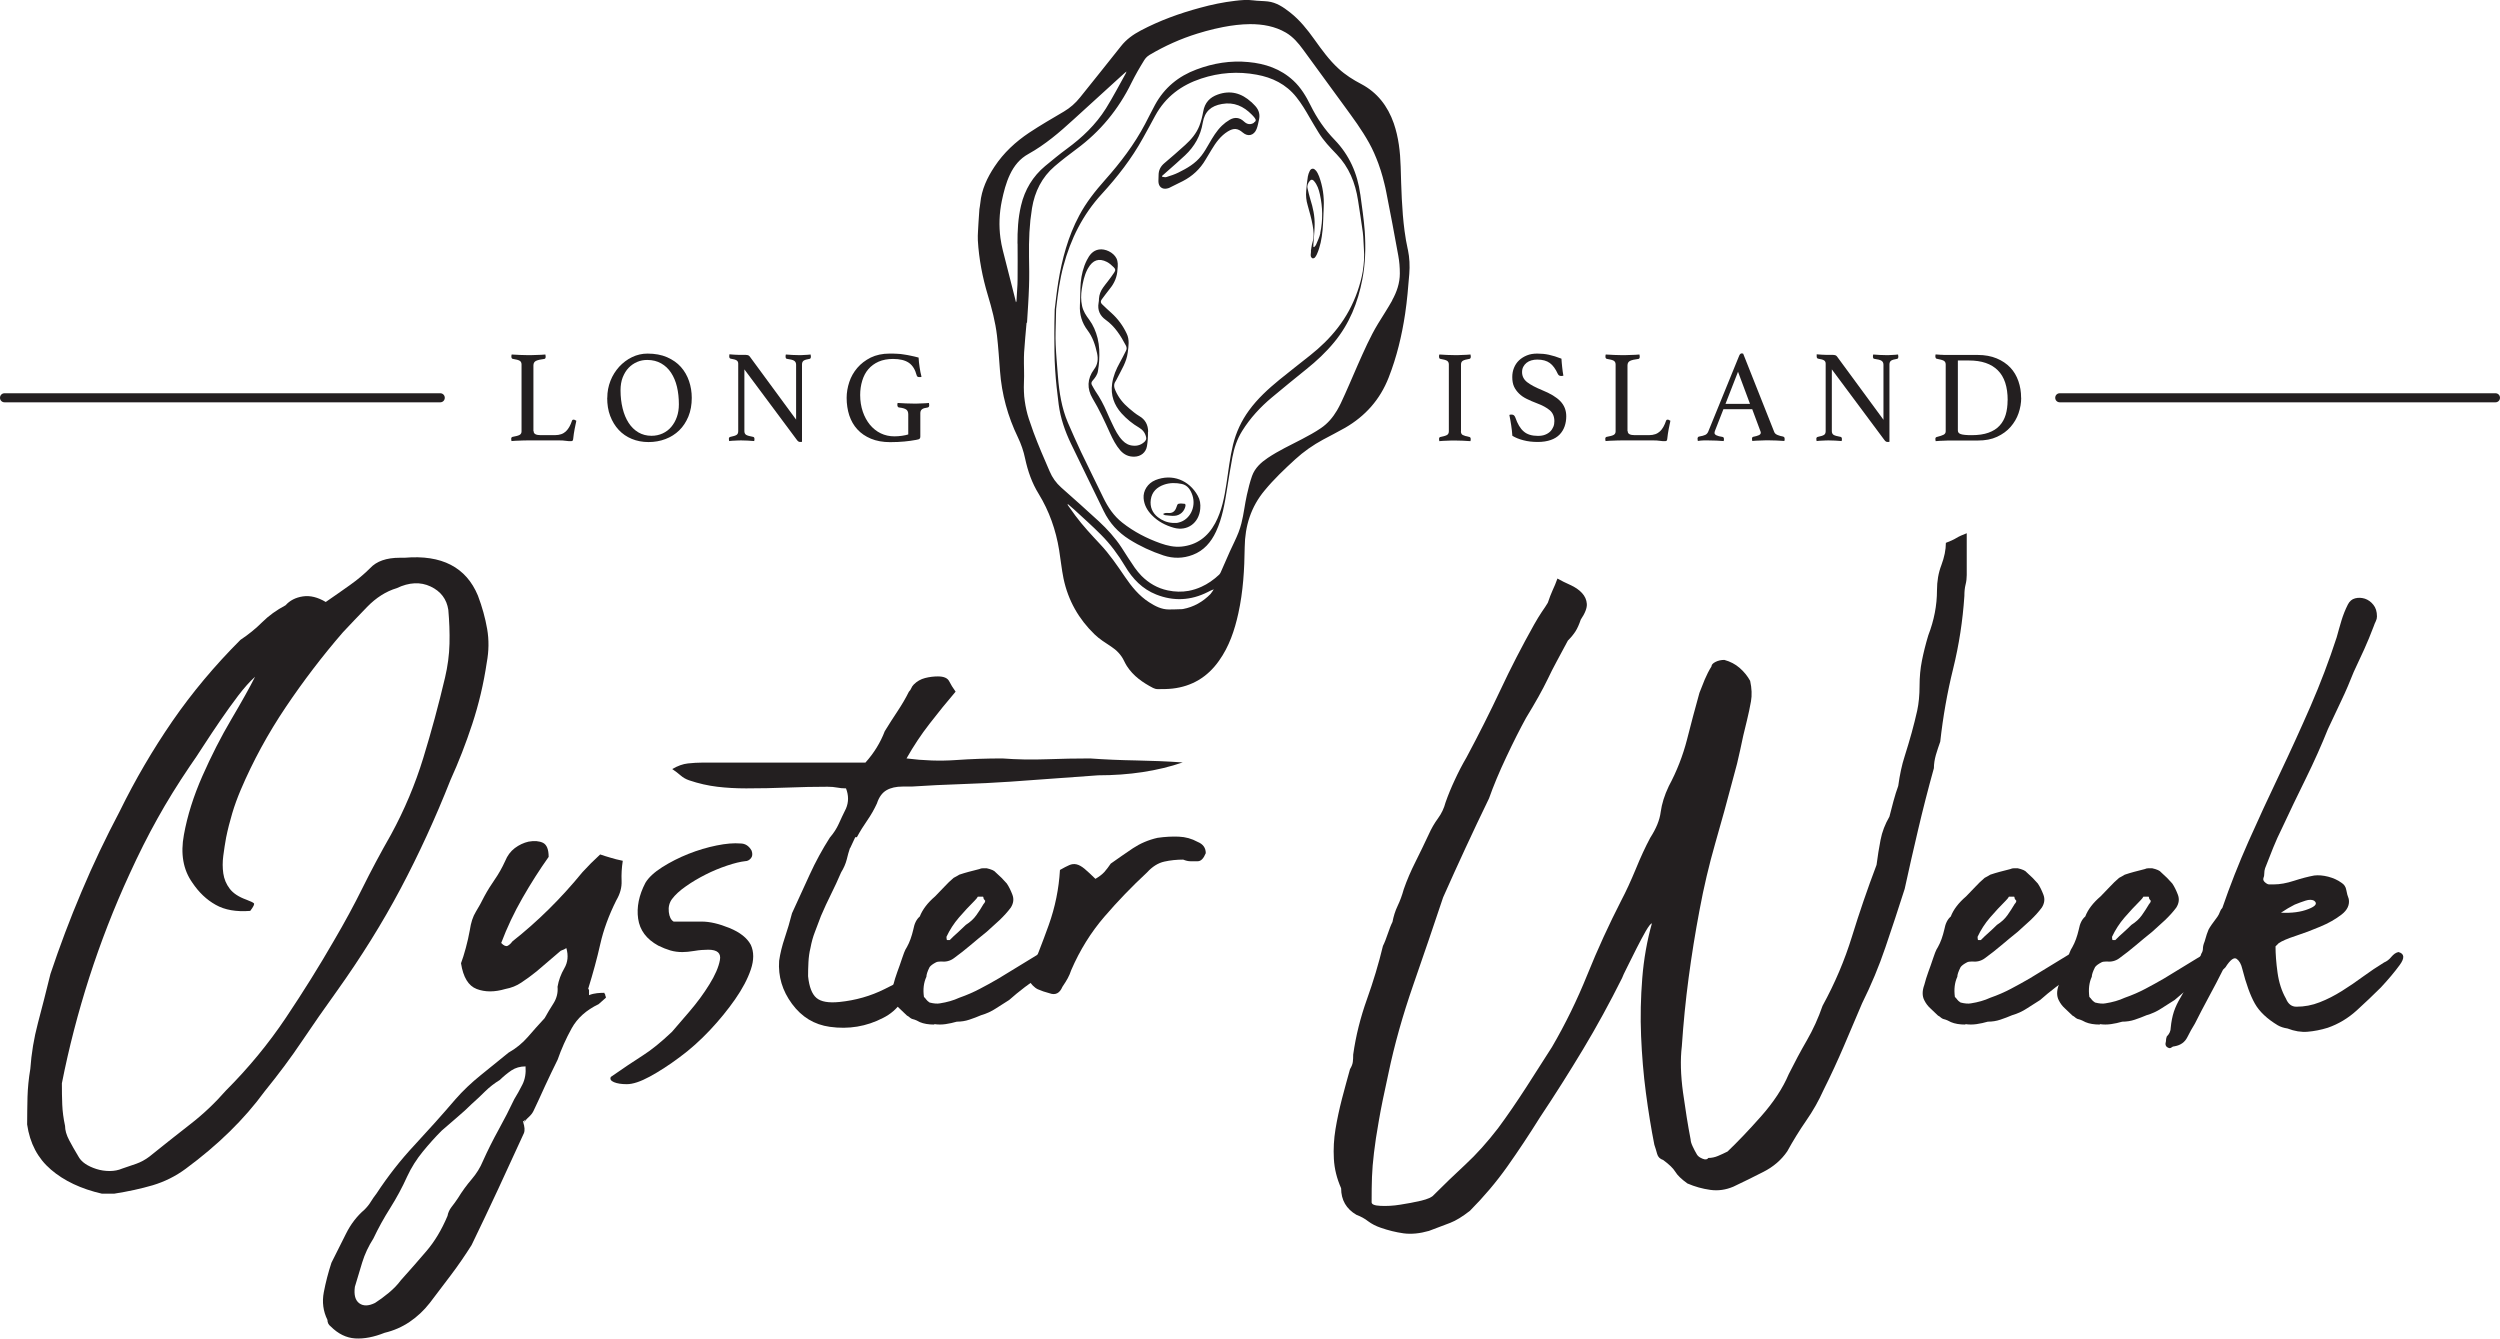 <?xml version="1.0" encoding="UTF-8"?><svg id="Layer_2" xmlns="http://www.w3.org/2000/svg" viewBox="0 0 275.53 147.52"><defs><style>.cls-1{fill:#231f20;}</style></defs><g id="Layer_2-2"><g id="Layer_1-2"><path class="cls-1" d="M35.91,66.34c.95-.65,1.83-1.27,2.66-1.86.83-.59,1.57-1.21,2.22-1.86.71-.77,1.8-1.15,3.28-1.15h.53c4.08-.35,6.77,1.04,8.07,4.17.47,1.24.81,2.47,1.02,3.68s.19,2.44-.04,3.68c-.35,2.37-.89,4.63-1.6,6.79s-1.51,4.21-2.4,6.17c-1.66,4.2-3.49,8.19-5.5,11.98s-4.35,7.54-7.01,11.27c-1.36,1.89-2.65,3.74-3.86,5.54-1.21,1.81-2.59,3.65-4.12,5.54-2.25,3.08-5.15,5.91-8.69,8.52-1.12.83-2.34,1.43-3.64,1.82-1.3.38-2.72.69-4.26.93h-1.33c-2.31-.53-4.19-1.42-5.63-2.66-1.45-1.24-2.32-2.9-2.62-4.97,0-1,.02-2.01.04-3.02.03-1,.13-2.04.31-3.1.12-1.71.4-3.4.84-5.06.44-1.65.9-3.46,1.38-5.41,1.01-3.02,2.14-6.03,3.42-9.05,1.27-3.02,2.68-5.97,4.21-8.87,1.71-3.49,3.65-6.8,5.81-9.94,2.16-3.13,4.66-6.12,7.5-8.96.89-.59,1.69-1.24,2.4-1.95s1.57-1.33,2.57-1.86c.47-.53,1.11-.86,1.91-.98s1.64.09,2.53.62h0ZM28.11,74.59c-.59.53-1.21,1.23-1.86,2.08-.65.86-1.3,1.76-1.95,2.71-.65.95-1.27,1.88-1.86,2.79-.59.92-1.09,1.67-1.51,2.26-1.36,2.01-2.56,3.95-3.59,5.81-1.04,1.86-2.06,3.89-3.06,6.08-1.72,3.73-3.19,7.53-4.44,11.4-1.24,3.87-2.25,7.76-3.02,11.67,0,.83.01,1.61.04,2.35.03.74.13,1.52.31,2.35,0,.47.15.99.44,1.55.3.56.62,1.14.98,1.73.18.35.44.65.8.89.35.24.77.43,1.24.58.47.15.96.22,1.46.22s.96-.09,1.38-.27c.53-.18,1.05-.35,1.55-.53s.99-.44,1.46-.8c1.54-1.24,3.03-2.42,4.48-3.55,1.45-1.12,2.76-2.37,3.95-3.73,2.48-2.48,4.69-5.16,6.61-8.03,1.92-2.87,3.68-5.69,5.28-8.47,1.18-2.01,2.23-3.95,3.15-5.81.92-1.86,1.97-3.83,3.15-5.9,1.48-2.72,2.66-5.53,3.55-8.43s1.69-5.85,2.4-8.87c.29-1.24.46-2.48.49-3.73.03-1.24-.02-2.48-.13-3.73-.18-1.18-.83-2.04-1.95-2.57s-2.37-.47-3.73.18c-1.18.35-2.28,1.05-3.28,2.08-1.01,1.04-1.89,1.97-2.66,2.79-2.25,2.6-4.35,5.35-6.3,8.25s-3.61,5.94-4.97,9.14c-.35.83-.67,1.69-.93,2.57s-.49,1.77-.67,2.66c-.12.65-.22,1.32-.31,2s-.09,1.33,0,1.95c.09.62.32,1.18.71,1.69.38.5.99.9,1.82,1.2.47.18.75.31.84.4.09.09-.04.37-.4.84-1.54.12-2.81-.1-3.81-.67-1.01-.56-1.86-1.38-2.57-2.44-1.01-1.42-1.32-3.18-.93-5.28.38-2.1,1.06-4.26,2.04-6.48s2.04-4.3,3.19-6.25,2.03-3.52,2.62-4.7v.02Z"/><path class="cls-1" d="M57.65,123.65c.18.53.21.95.09,1.24-.95,2.07-1.89,4.12-2.84,6.17-.95,2.04-1.92,4.09-2.93,6.17-.71,1.12-1.46,2.22-2.26,3.28s-1.58,2.1-2.35,3.1c-.65.83-1.39,1.52-2.22,2.08s-1.74.96-2.75,1.2c-1.18.47-2.26.68-3.24.62-.98-.06-1.88-.5-2.71-1.33-.24-.18-.35-.42-.35-.71-.47-.95-.61-1.97-.4-3.06.21-1.1.49-2.17.84-3.24.53-1.06,1.06-2.13,1.6-3.19.53-1.07,1.21-1.95,2.04-2.66.3-.3.53-.59.71-.89s.39-.59.62-.89c1.24-1.89,2.63-3.67,4.17-5.32,1.54-1.66,3.05-3.34,4.52-5.06.83-.95,1.76-1.83,2.79-2.66,1.03-.83,2.05-1.65,3.06-2.48.83-.47,1.54-1.05,2.13-1.73s1.21-1.38,1.86-2.08c.29-.53.62-1.08.98-1.64.35-.56.5-1.17.44-1.82.12-.71.37-1.39.75-2.04s.46-1.39.22-2.22c-.18.12-.33.19-.44.22-.12.03-.24.1-.35.22-.41.36-.83.71-1.24,1.06-.41.36-.83.71-1.24,1.06-.59.47-1.15.89-1.69,1.24-.53.36-1.12.59-1.77.71-1.18.35-2.23.35-3.15,0-.92-.35-1.49-1.3-1.73-2.84.18-.47.35-1.03.53-1.69.18-.65.32-1.3.44-1.95.12-.83.34-1.51.67-2.04.32-.53.64-1.09.93-1.69.35-.65.74-1.27,1.15-1.86.41-.59.8-1.27,1.15-2.04.24-.59.59-1.06,1.06-1.42.47-.35.98-.59,1.51-.71.65-.12,1.18-.07,1.6.13.41.21.62.72.62,1.55-1.01,1.42-1.97,2.93-2.88,4.52-.92,1.6-1.7,3.25-2.35,4.97.29.3.53.4.71.31s.35-.25.53-.49c2.78-2.19,5.35-4.73,7.72-7.63.59-.65,1.24-1.3,1.95-1.95.35.12.72.24,1.11.35.38.12.84.24,1.38.35-.12.77-.16,1.51-.13,2.22.03.71-.16,1.42-.58,2.13-.83,1.66-1.42,3.27-1.77,4.83-.35,1.57-.8,3.21-1.33,4.92.06.06.09.12.09.18v.53c.29-.12.59-.19.89-.22s.56-.04.8-.04c0,.06.03.12.09.18,0,.06.01.12.04.18s.04.12.04.18c-.41.36-.68.59-.8.71-1.36.65-2.35,1.54-2.97,2.66-.62,1.12-1.14,2.28-1.55,3.46-.47.95-.93,1.91-1.38,2.88-.44.98-.87,1.91-1.29,2.79-.12.24-.3.46-.53.67-.24.21-.44.46-.62.75.18-.3.28-.5.31-.62.03-.12.07-.24.13-.35-.06.12-.1.24-.13.35-.03.12-.13.24-.31.35v.04ZM57.92,117.53c-.59,0-1.11.15-1.55.44-.44.3-.87.65-1.29,1.06-.59.36-1.12.77-1.6,1.24-.47.47-.98.95-1.51,1.42-.47.47-1.01.96-1.6,1.46s-1.15.99-1.69,1.46c-.71.71-1.4,1.48-2.08,2.31-.68.83-1.26,1.74-1.73,2.75-.53,1.18-1.15,2.33-1.86,3.46-.71,1.12-1.33,2.25-1.86,3.37-.53.83-.95,1.71-1.24,2.66s-.56,1.83-.8,2.66c-.12.89.04,1.49.49,1.82.44.32,1.02.31,1.73-.04.47-.3.98-.67,1.51-1.11s.98-.9,1.33-1.38c1.01-1.12,1.95-2.2,2.84-3.24.89-1.04,1.66-2.32,2.31-3.86.06-.35.21-.68.44-.98.24-.3.47-.62.71-.98.47-.77.98-1.46,1.51-2.08s.95-1.29,1.24-2c.53-1.18,1.11-2.34,1.73-3.46s1.2-2.25,1.73-3.37c.29-.47.59-1,.89-1.6.3-.59.41-1.27.35-2.04v.03Z"/><path class="cls-1" d="M78.05,104.67c-.47,0-.98.04-1.51.13s-.98.13-1.33.13c-.47,0-.92-.06-1.33-.18s-.86-.3-1.33-.53c-1.3-.71-2.04-1.7-2.22-2.97-.18-1.27.09-2.59.8-3.95.35-.59.98-1.17,1.86-1.73.89-.56,1.85-1.05,2.88-1.46,1.03-.41,2.07-.72,3.11-.93,1.03-.21,1.91-.28,2.62-.22.53,0,.95.27,1.24.8.12.35.09.64-.09.84-.18.21-.39.31-.62.31-.53.06-1.2.22-2,.49s-1.58.59-2.35.98c-.77.39-1.49.81-2.17,1.29-.68.47-1.2.95-1.55,1.42-.3.41-.41.89-.35,1.42.06.53.24.89.53,1.06h3.1c.89,0,1.91.24,3.06.71,1.15.47,1.94,1.09,2.35,1.86.35.77.35,1.67,0,2.71s-.93,2.13-1.73,3.28-1.73,2.29-2.79,3.42c-1.06,1.12-2.17,2.12-3.33,2.97-1.15.86-2.25,1.57-3.28,2.13s-1.88.84-2.53.84c-.59,0-1.06-.07-1.42-.22-.35-.15-.47-.34-.35-.58,1.36-.95,2.53-1.73,3.5-2.35.98-.62,2.05-1.49,3.24-2.62.41-.47,1.05-1.21,1.91-2.22.86-1,1.6-2.01,2.22-3.02.62-1,1.01-1.89,1.15-2.66.15-.77-.28-1.15-1.29-1.15h0Z"/><path class="cls-1" d="M93.67,93.49c-.12.35-.24.77-.35,1.24-.12.47-.33.95-.62,1.42-.35.83-.73,1.63-1.11,2.4-.39.77-.75,1.57-1.11,2.4-.24.65-.46,1.24-.67,1.77s-.37,1.12-.49,1.77c-.12.47-.19.99-.22,1.55-.03.56-.04,1.08-.04,1.55.12,1.18.43,1.98.93,2.4s1.34.56,2.53.44c1.77-.18,3.43-.65,4.97-1.42.47-.24.92-.46,1.33-.67s.86-.37,1.33-.49c.12,0,.25.03.4.09s.34.09.58.09c-.65.83-1.24,1.63-1.77,2.39-.53.77-1.21,1.36-2.04,1.77-1.83.95-3.79,1.27-5.86.98-1.72-.24-3.1-1.08-4.17-2.53s-1.54-3.03-1.42-4.75c.12-.83.33-1.67.62-2.53s.56-1.76.8-2.71c.65-1.42,1.3-2.84,1.95-4.26.65-1.42,1.39-2.78,2.22-4.08.41-.47.74-.98.98-1.51.24-.53.5-1.09.8-1.69.3-.71.3-1.45,0-2.22-.35,0-.68-.03-.98-.09s-.65-.09-1.06-.09c-1.42,0-2.88.03-4.39.09s-3.03.09-4.57.09c-1.12,0-2.19-.06-3.19-.18s-2.04-.35-3.1-.71c-.35-.12-.67-.3-.93-.53-.27-.24-.58-.47-.93-.71.59-.35,1.17-.56,1.73-.62.56-.06,1.08-.09,1.55-.09h18.01c.95-1.06,1.66-2.22,2.13-3.46.47-.77.95-1.51,1.42-2.22s.89-1.42,1.24-2.13c.12-.12.21-.25.27-.4s.15-.28.27-.4c.35-.35.77-.59,1.24-.71s.95-.18,1.42-.18c.65,0,1.06.18,1.24.53s.41.74.71,1.15c-1.01,1.18-1.97,2.37-2.88,3.55-.92,1.18-1.76,2.45-2.53,3.81,1.89.24,3.7.3,5.41.18s3.43-.18,5.15-.18c1.6.12,3.22.15,4.88.09,1.66-.06,3.25-.09,4.79-.09,1.66.12,3.34.19,5.06.22,1.71.03,3.43.1,5.15.22-2.78.95-5.89,1.42-9.32,1.42-1.66.12-3.27.24-4.83.35-1.57.12-3.18.24-4.83.35-1.77.12-3.58.21-5.41.27-1.83.06-3.67.15-5.5.27h-.98c-.71,0-1.3.13-1.77.4-.47.27-.83.75-1.06,1.46-.3.65-.65,1.27-1.06,1.86-.41.59-.8,1.21-1.15,1.86h-.18c-.12.24-.21.43-.27.58s-.15.34-.27.58l-.05.06Z"/><path class="cls-1" d="M102.98,112.92c-.65,0-1.18-.09-1.6-.27-.12-.06-.24-.12-.35-.18-.12-.06-.3-.12-.53-.18-.12-.06-.21-.12-.27-.18s-.15-.12-.27-.18c-.29-.29-.58-.56-.84-.8-.27-.24-.49-.53-.67-.89-.24-.47-.24-1.03,0-1.69.12-.47.27-.95.44-1.42.18-.47.35-.98.53-1.51.06-.18.13-.38.22-.62.09-.24.19-.44.31-.62.3-.53.53-1.18.71-1.95.12-.65.35-1.12.71-1.42.3-.77.86-1.51,1.69-2.22.35-.35.69-.71,1.02-1.06.32-.35.67-.68,1.02-.98.24-.12.44-.24.62-.35.35-.12.69-.22,1.02-.31.32-.09.72-.19,1.2-.31.12-.06.25-.09.4-.09h.4c.53.12.86.27.98.44.47.41.89.83,1.24,1.24.24.35.44.77.62,1.24s.12.95-.18,1.42c-.35.47-.77.93-1.24,1.38-.47.44-.95.87-1.42,1.29-.59.47-1.18.96-1.77,1.46s-1.21.99-1.86,1.46c-.41.3-.89.41-1.42.35-.24,0-.41.03-.53.09-.35.18-.59.36-.71.53-.24.47-.35.83-.35,1.06-.3.65-.39,1.39-.27,2.22.12.12.21.22.27.31s.18.19.35.31c.47.12.86.15,1.15.09.77-.12,1.48-.32,2.13-.62.83-.29,1.58-.62,2.26-.98.68-.35,1.38-.74,2.08-1.15.77-.47,1.52-.93,2.26-1.38.74-.44,1.49-.9,2.26-1.38.35-.12.62-.18.8-.18.18-.12.37-.1.58.04.21.15.28.28.22.4-.18.83-.62,1.57-1.33,2.22-.65.36-1.29.77-1.91,1.24s-1.2.95-1.73,1.42c-.47.3-.96.61-1.46.93-.5.33-1.05.58-1.64.75-.41.18-.84.34-1.29.49-.44.15-.9.22-1.38.22-.41.12-.83.21-1.24.27-.41.06-.83.06-1.24,0v.05ZM108.57,99.26c-.12-.12-.18-.22-.18-.31s-.03-.13-.09-.13h-.53c-.06.12-.18.27-.35.44-.59.59-1.17,1.21-1.73,1.86-.56.65-1.02,1.36-1.38,2.13,0,.24.03.36.09.36h.27c.29-.3.59-.58.89-.84.29-.27.59-.55.89-.84.47-.3.86-.65,1.15-1.06.3-.41.56-.83.8-1.24.12-.12.18-.24.18-.35v-.02Z"/><path class="cls-1" d="M113.27,107.86c.83-1.95,1.6-3.92,2.31-5.9s1.12-4.01,1.24-6.08c.41-.24.75-.41,1.02-.53.27-.12.53-.15.8-.09.27.06.56.22.89.49.32.27.72.64,1.2,1.11.41-.24.74-.49.98-.75.24-.27.47-.58.71-.93.83-.59,1.64-1.15,2.44-1.69.8-.53,1.7-.92,2.71-1.15.83-.12,1.61-.16,2.35-.13.74.03,1.43.22,2.08.58.59.24.89.65.89,1.24-.24.59-.53.89-.89.89h-.8c-.24,0-.5-.06-.8-.18-.71,0-1.41.07-2.08.22-.68.15-1.32.55-1.91,1.2-1.66,1.54-3.22,3.16-4.7,4.88-1.48,1.72-2.69,3.67-3.64,5.86-.12.35-.25.67-.4.93-.15.27-.34.58-.58.93-.3.71-.77.95-1.42.71-.47-.12-.9-.27-1.29-.44-.38-.18-.75-.56-1.11-1.15v-.02Z"/><path class="cls-1" d="M153.46,101.65c.12-.65.31-1.26.58-1.82s.49-1.17.67-1.82c.35-1.01.78-2.01,1.29-3.02.5-1,.99-2.01,1.46-3.02.29-.65.63-1.24,1.02-1.77s.67-1.12.84-1.77c.29-.83.63-1.65,1.02-2.48.38-.83.81-1.66,1.29-2.48,1.36-2.54,2.6-5.01,3.73-7.41,1.12-2.4,2.36-4.8,3.72-7.23.3-.53.58-.99.84-1.38.27-.38.49-.72.67-1.02.18-.53.35-.99.53-1.38.18-.38.36-.81.53-1.29.41.24.89.47,1.42.71s.96.53,1.29.89c.32.35.5.75.53,1.2.03.44-.19,1.02-.67,1.73-.18.53-.37.96-.58,1.29s-.49.67-.84,1.02c-.47.89-.89,1.66-1.24,2.31-.35.65-.68,1.29-.97,1.91-.3.62-.64,1.27-1.02,1.95s-.84,1.46-1.38,2.35c-.65,1.18-1.38,2.62-2.17,4.3-.8,1.69-1.43,3.21-1.91,4.57-1.78,3.67-3.46,7.31-5.06,10.91-1.01,3.02-2.1,6.23-3.28,9.62-1.18,3.4-2.1,6.67-2.75,9.8-.47,2.13-.83,3.87-1.06,5.23-.24,1.36-.42,2.53-.53,3.5-.12.98-.19,1.86-.22,2.66s-.04,1.73-.04,2.79c0,.24.32.37.98.4.65.03,1.38,0,2.17-.13.8-.12,1.57-.27,2.31-.44.74-.18,1.2-.39,1.38-.62,1.12-1.12,2.29-2.25,3.5-3.37,1.21-1.12,2.41-2.46,3.59-3.99,1.01-1.36,2.04-2.87,3.11-4.52,1.06-1.66,2.01-3.13,2.84-4.44,1.48-2.54,2.78-5.2,3.9-7.98,1.12-2.78,2.37-5.5,3.73-8.16.53-1,1.06-2.16,1.6-3.46.53-1.3,1.06-2.45,1.6-3.46.65-1.01,1.04-1.95,1.15-2.84.12-.89.41-1.83.89-2.84.89-1.66,1.55-3.36,2-5.1.44-1.74.9-3.47,1.38-5.19.18-.47.37-.96.58-1.46s.46-.99.75-1.46c0-.18.15-.34.44-.49.3-.15.62-.22.98-.22.65.18,1.21.47,1.69.89.47.41.86.89,1.15,1.42.18.83.21,1.58.09,2.26-.12.68-.27,1.38-.44,2.08-.3,1.18-.55,2.28-.75,3.28-.21,1.01-.46,2.01-.75,3.02-.65,2.48-1.32,4.91-2,7.27-.68,2.37-1.26,4.82-1.73,7.36-.47,2.48-.87,4.97-1.2,7.45-.33,2.48-.58,5-.75,7.54-.18,1.48-.13,3.18.13,5.1.27,1.92.54,3.65.84,5.19,0,.18.07.43.22.75s.31.63.49.93c.12.18.32.32.62.44.29.12.5.09.62-.09.35,0,.71-.07,1.06-.22.35-.15.71-.31,1.06-.49,1.06-1.01,2.29-2.29,3.68-3.86s2.41-3.12,3.06-4.66c.65-1.3,1.31-2.54,2-3.73.68-1.18,1.26-2.45,1.73-3.81,1.36-2.48,2.44-5.03,3.24-7.63s1.7-5.23,2.71-7.9c.12-.95.27-1.86.44-2.75s.5-1.74.98-2.57c.12-.47.27-1.03.44-1.69.18-.65.35-1.21.53-1.69.17-1.24.4-2.32.7-3.24.29-.92.55-1.79.78-2.62s.43-1.64.61-2.44c.17-.8.26-1.7.26-2.71s.09-1.94.26-2.79c.17-.86.4-1.79.7-2.79.64-1.66.96-3.31.96-4.97,0-1,.16-1.94.49-2.79.32-.86.49-1.67.49-2.44.47-.18.86-.35,1.15-.53s.68-.35,1.15-.53v4.61c0,.35-.04.71-.13,1.06-.09.35-.13.77-.13,1.24-.18,2.72-.59,5.4-1.24,8.03-.65,2.63-1.12,5.31-1.42,8.03-.17.47-.33.96-.48,1.46-.14.5-.22.99-.22,1.46-.64,2.31-1.22,4.57-1.74,6.79s-1.02,4.39-1.48,6.52c-.7,2.19-1.4,4.33-2.12,6.43-.71,2.1-1.57,4.16-2.57,6.17-.65,1.54-1.32,3.11-2,4.7s-1.43,3.22-2.26,4.88c-.53,1.18-1.17,2.31-1.91,3.37-.74,1.07-1.43,2.19-2.08,3.37-.65.95-1.52,1.7-2.62,2.26-1.1.56-2.2,1.11-3.33,1.64-.83.35-1.67.47-2.53.35s-1.7-.35-2.53-.71c-.65-.47-1.1-.9-1.33-1.29-.24-.39-.68-.81-1.33-1.29-.36-.12-.58-.34-.67-.67s-.19-.67-.31-1.02c-.35-1.77-.66-3.68-.93-5.72-.27-2.04-.44-4.12-.53-6.25s-.04-4.26.13-6.39.53-4.14,1.06-6.03c-.12,0-.34.28-.67.84-.32.56-.66,1.2-1.02,1.91s-.7,1.39-1.02,2.04c-.33.65-.52,1.06-.58,1.24-1.36,2.72-2.79,5.34-4.3,7.85-1.51,2.51-3.09,5.01-4.75,7.5-1.18,1.89-2.38,3.7-3.59,5.41-1.21,1.71-2.59,3.34-4.12,4.88-.83.65-1.55,1.09-2.17,1.33s-1.41.53-2.35.89c-1.01.29-1.94.38-2.79.27-.86-.12-1.7-.33-2.53-.62-.53-.18-.99-.42-1.38-.71-.38-.3-.81-.53-1.29-.71-1.12-.65-1.69-1.63-1.69-2.93-.47-1.06-.74-2.14-.8-3.24s0-2.19.18-3.28.42-2.2.71-3.33c.3-1.12.59-2.22.89-3.28.18-.29.28-.56.31-.8.03-.24.04-.5.04-.8.29-2.07.8-4.09,1.51-6.08.71-1.98,1.3-3.95,1.77-5.9.18-.35.35-.8.53-1.33s.35-.98.53-1.33l-.02.06Z"/><path class="cls-1" d="M216.62,112.92c-.65,0-1.18-.09-1.6-.27l-.36-.18c-.12-.06-.3-.12-.53-.18-.12-.06-.21-.12-.27-.18s-.15-.12-.27-.18c-.29-.29-.58-.56-.84-.8-.27-.24-.49-.53-.67-.89-.24-.47-.24-1.03,0-1.69.12-.47.27-.95.44-1.42.18-.47.35-.98.53-1.51.06-.18.13-.38.22-.62.09-.24.19-.44.31-.62.3-.53.53-1.18.71-1.95.12-.65.35-1.12.71-1.42.29-.77.86-1.51,1.69-2.22.35-.35.69-.71,1.02-1.06.32-.35.67-.68,1.02-.98.24-.12.44-.24.62-.35.35-.12.69-.22,1.02-.31.32-.09.72-.19,1.2-.31.12-.06.25-.09.4-.09h.4c.53.12.86.27.98.44.47.41.89.83,1.24,1.24.24.35.44.77.62,1.24s.12.95-.18,1.42c-.35.47-.77.93-1.24,1.38-.47.44-.95.87-1.42,1.29-.59.47-1.18.96-1.77,1.46-.59.5-1.21.99-1.86,1.46-.41.3-.89.41-1.42.35-.24,0-.42.03-.53.09-.35.18-.59.36-.71.53-.24.47-.36.83-.36,1.06-.3.65-.38,1.39-.27,2.22.12.12.21.22.27.31s.18.19.36.31c.47.12.86.15,1.15.09.77-.12,1.48-.32,2.13-.62.83-.29,1.58-.62,2.26-.98s1.38-.74,2.08-1.15c.77-.47,1.52-.93,2.26-1.38.74-.44,1.49-.9,2.26-1.38.36-.12.62-.18.8-.18.18-.12.37-.1.58.04.21.15.28.28.22.4-.18.83-.62,1.57-1.33,2.22-.65.36-1.29.77-1.91,1.24-.62.47-1.2.95-1.73,1.42-.47.3-.96.61-1.46.93-.5.33-1.05.58-1.64.75-.42.18-.84.34-1.29.49-.44.15-.9.22-1.38.22-.41.12-.83.21-1.24.27-.42.06-.83.06-1.24,0l.02.05ZM222.21,99.26c-.12-.12-.18-.22-.18-.31s-.03-.13-.09-.13h-.53c-.06.12-.18.27-.35.44-.59.59-1.17,1.21-1.73,1.86s-1.02,1.36-1.38,2.13c0,.24.03.36.09.36h.27c.29-.3.59-.58.89-.84s.59-.55.89-.84c.47-.3.86-.65,1.15-1.06.29-.41.56-.83.8-1.24.12-.12.18-.24.18-.35v-.02Z"/><path class="cls-1" d="M231.44,112.92c-.65,0-1.18-.09-1.6-.27l-.36-.18c-.12-.06-.3-.12-.53-.18-.12-.06-.21-.12-.27-.18s-.15-.12-.27-.18c-.29-.29-.58-.56-.84-.8-.27-.24-.49-.53-.67-.89-.24-.47-.24-1.03,0-1.69.12-.47.27-.95.44-1.42.18-.47.35-.98.53-1.51.06-.18.13-.38.22-.62.09-.24.19-.44.31-.62.3-.53.53-1.18.71-1.95.12-.65.35-1.12.71-1.42.29-.77.86-1.51,1.69-2.22.35-.35.69-.71,1.02-1.06.32-.35.67-.68,1.02-.98.24-.12.44-.24.62-.35.35-.12.69-.22,1.02-.31.32-.09.72-.19,1.2-.31.12-.06.25-.09.4-.09h.4c.53.12.86.27.98.44.47.41.89.83,1.24,1.24.24.35.44.77.62,1.24s.12.95-.18,1.42c-.35.47-.77.93-1.24,1.38-.47.44-.95.87-1.42,1.29-.59.47-1.18.96-1.77,1.46-.59.5-1.21.99-1.86,1.46-.41.3-.89.41-1.42.35-.24,0-.42.03-.53.09-.35.18-.59.36-.71.53-.24.47-.36.83-.36,1.06-.3.65-.38,1.39-.27,2.22.12.12.21.22.27.31s.18.19.36.31c.47.12.86.15,1.15.09.77-.12,1.48-.32,2.13-.62.83-.29,1.58-.62,2.26-.98s1.38-.74,2.08-1.15c.77-.47,1.52-.93,2.26-1.38.74-.44,1.49-.9,2.26-1.38.36-.12.62-.18.8-.18.18-.12.37-.1.58.04.21.15.28.28.22.4-.18.83-.62,1.57-1.33,2.22-.65.36-1.29.77-1.91,1.24-.62.47-1.2.95-1.73,1.42-.47.3-.96.61-1.46.93-.5.33-1.05.58-1.64.75-.42.18-.84.34-1.29.49-.44.15-.9.22-1.38.22-.41.12-.83.21-1.24.27-.42.06-.83.06-1.24,0l.02.05ZM237.03,99.26c-.12-.12-.18-.22-.18-.31s-.03-.13-.09-.13h-.53c-.06.12-.18.27-.35.44-.59.59-1.17,1.21-1.73,1.86s-1.02,1.36-1.38,2.13c0,.24.03.36.09.36h.27c.29-.3.59-.58.89-.84s.59-.55.89-.84c.47-.3.86-.65,1.15-1.06.29-.41.56-.83.8-1.24.12-.12.18-.24.18-.35v-.02Z"/><path class="cls-1" d="M264.35,104.93c.65.18.69.65.13,1.42s-1.26,1.6-2.08,2.48c-.83.83-1.72,1.67-2.66,2.53-.95.86-2.01,1.5-3.19,1.91-.77.24-1.51.38-2.22.44-.71.06-1.45-.06-2.22-.36-.42-.06-.77-.18-1.07-.35-1.18-.71-2.03-1.51-2.53-2.4s-.96-2.16-1.38-3.81c-.12-.53-.33-.9-.62-1.11-.3-.21-.71.1-1.24.93l-.27.27c-.47.95-.99,1.94-1.55,2.97-.56,1.04-1.08,2.03-1.55,2.97-.29.47-.58.98-.84,1.51-.27.53-.72.86-1.38.98-.12,0-.24.04-.35.13-.12.09-.24.1-.35.04-.3-.12-.38-.36-.27-.71,0-.18.03-.36.09-.53.3-.3.44-.62.44-.98.06-.65.18-1.24.35-1.77.18-.53.42-1.03.71-1.51.18-.29.34-.61.49-.93.15-.32.31-.63.49-.93.3-.47.55-.96.75-1.46.21-.5.4-1.02.58-1.55.12-.18.18-.37.18-.58s.06-.46.18-.75c.18-.65.33-1.09.44-1.33.12-.24.44-.71.98-1.42.12-.18.21-.35.27-.53s.15-.32.27-.44c.83-2.42,1.79-4.86,2.88-7.32,1.09-2.45,2.23-4.92,3.42-7.41,1.18-2.48,2.32-4.98,3.42-7.5,1.09-2.51,2.05-5.04,2.88-7.59.18-.65.35-1.27.53-1.86.18-.59.41-1.18.71-1.77.18-.35.44-.58.8-.67s.71-.07,1.07.04c.35.12.67.34.93.67.27.33.4.75.4,1.29,0,.18-.04.35-.13.53s-.16.35-.22.53c-.36.95-.71,1.8-1.06,2.57-.36.77-.74,1.6-1.15,2.48-.42,1.06-.87,2.13-1.38,3.19-.5,1.06-.99,2.1-1.46,3.1-.71,1.77-1.52,3.59-2.44,5.46-.92,1.86-1.79,3.68-2.62,5.46-.36.71-.68,1.44-.98,2.17-.3.74-.59,1.49-.89,2.26-.06.18-.09.37-.09.58s-.03.37-.09.49c-.06.18,0,.34.18.49s.32.22.44.22h.53c.65,0,1.39-.13,2.22-.4.83-.27,1.57-.46,2.22-.58.47-.06.99-.01,1.55.13.56.15,1.05.37,1.46.67.29.18.47.44.53.8.06.35.15.68.27.98.12.65-.15,1.23-.8,1.73s-1.43.95-2.35,1.33c-.92.39-1.82.73-2.71,1.02s-1.51.56-1.86.8l-.35.35c0,.83.07,1.79.22,2.88s.46,2.06.93,2.88c.24.59.62.89,1.15.89.89,0,1.74-.16,2.57-.49.83-.32,1.64-.74,2.44-1.24s1.58-1.03,2.35-1.6c.77-.56,1.54-1.08,2.31-1.55.29-.12.56-.32.8-.62.24-.29.5-.47.8-.53h0ZM255.03,99.26c-.24-.12-.55-.12-.93,0-.38.12-.78.27-1.2.44-.47.24-.98.53-1.51.89,1.18.06,2.19-.07,3.02-.4.83-.32,1.03-.63.62-.93h0Z"/><path class="cls-1" d="M48.52,44.34H.5c-.28,0-.5-.22-.5-.5s.22-.5.5-.5h48.02c.28,0,.5.22.5.5s-.22.5-.5.5Z"/><path class="cls-1" d="M275.03,44.34h-48.02c-.28,0-.5-.22-.5-.5s.22-.5.5-.5h48.02c.28,0,.5.22.5.5s-.22.5-.5.5Z"/><path class="cls-1" d="M58.81,47.51c0,.16.07.28.21.35s.34.1.58.1h1.55c.27,0,.51-.04.71-.11s.37-.18.51-.31c.14-.14.27-.3.38-.5s.21-.42.29-.67c.03-.08.08-.12.17-.12.05,0,.1,0,.15.04.05.02.11.05.16.08-.07.29-.13.6-.19.92-.06.32-.12.69-.16,1.09,0,.11-.04.17-.08.2-.05.03-.1.04-.17.04-.16,0-.36,0-.6-.04s-.45-.04-.63-.04h-3.55c-.22,0-.49,0-.82.02-.33,0-.65.03-.95.05-.02-.1-.03-.17-.03-.23,0-.13.05-.21.14-.23.39-.07.65-.14.79-.22s.21-.21.21-.38v-7.38c0-.19-.07-.33-.2-.41-.13-.08-.39-.15-.77-.21-.05,0-.08-.04-.11-.08-.02-.04-.04-.09-.04-.15,0-.07,0-.15.03-.25.32.02.64.04.95.05s.58.02.79.02c.32,0,.66,0,1.02-.02.36,0,.68-.03.96-.05.02.1.03.17.03.23,0,.16-.05.25-.16.26-.41.05-.71.12-.9.21-.19.09-.29.26-.29.5v7.23h.02Z"/><path class="cls-1" d="M66.93,43.85c0-.67.12-1.29.35-1.88s.56-1.1.96-1.55c.41-.44.88-.8,1.42-1.06.54-.26,1.11-.39,1.7-.39.82,0,1.54.13,2.16.4.61.27,1.12.62,1.52,1.07.4.45.7.97.9,1.56.2.59.3,1.21.3,1.85,0,.76-.12,1.44-.37,2.05-.25.6-.58,1.11-1.01,1.53s-.94.74-1.52.96-1.2.33-1.87.33-1.29-.12-1.84-.35c-.56-.23-1.04-.56-1.44-.99s-.71-.94-.94-1.54-.33-1.26-.33-2h.01ZM71.81,48.03c.44,0,.85-.09,1.22-.26s.69-.41.95-.72c.26-.31.47-.67.62-1.1.15-.42.22-.89.22-1.39,0-.69-.07-1.34-.21-1.93s-.36-1.11-.65-1.55-.65-.78-1.09-1.03c-.44-.25-.95-.38-1.54-.38-.39,0-.76.07-1.11.22s-.67.37-.94.65c-.27.28-.48.63-.65,1.05-.16.41-.24.89-.24,1.43,0,.71.08,1.38.23,1.99s.37,1.14.66,1.59.65.8,1.07,1.05c.43.25.91.38,1.46.38Z"/><path class="cls-1" d="M87.74,46.25v-6.05c0-.21-.08-.36-.23-.45s-.41-.15-.77-.2c-.1,0-.16-.09-.16-.25,0-.06,0-.13.03-.23.24.02.48.04.72.05.25,0,.48.02.69.02s.43,0,.65-.02c.23,0,.45-.03.67-.05.02.1.03.17.03.23,0,.15-.05.24-.14.25-.32.05-.54.12-.66.2-.12.09-.18.23-.18.42v8.52s-.05.02-.1.02h-.11c-.07,0-.13-.02-.18-.05-.06-.03-.12-.1-.2-.21l-5.76-7.74v6.81c0,.19.07.33.2.41.13.08.39.15.77.22.09.02.14.1.14.23,0,.06,0,.14-.03.23-.24-.02-.48-.04-.72-.05s-.47-.02-.67-.02-.41,0-.67.02c-.26,0-.49.03-.7.05-.02-.1-.03-.17-.03-.23,0-.13.05-.21.16-.23.34-.07.57-.14.69-.22s.18-.21.18-.41v-7.44c0-.15-.05-.27-.16-.35-.11-.08-.33-.15-.67-.2-.1-.02-.16-.1-.16-.25,0-.05,0-.09.01-.13,0-.03,0-.06.01-.1.19.02.37.03.54.04.15,0,.31.02.48.02h.45c.27,0,.46,0,.55.03.09.02.16.07.22.15l5.09,6.93.02.03Z"/><path class="cls-1" d="M100.97,48.48c-.43.08-.86.14-1.3.18s-.96.07-1.56.07c-.81,0-1.52-.13-2.12-.38-.6-.25-1.1-.59-1.5-1.03-.4-.43-.69-.95-.89-1.54-.19-.59-.29-1.24-.29-1.93,0-.58.1-1.16.29-1.74s.49-1.1.88-1.56c.39-.46.89-.84,1.48-1.14.6-.29,1.29-.44,2.08-.44.28,0,.56,0,.82.02.26,0,.52.04.77.08.26.04.51.08.77.14.26.05.54.12.84.2.02.34.05.69.11,1.05.05.36.12.72.21,1.06-.02.02-.06.03-.11.04-.06,0-.1,0-.14,0-.15,0-.25-.06-.28-.19-.17-.65-.46-1.11-.87-1.39s-.99-.42-1.74-.42c-.6,0-1.13.1-1.59.3-.45.2-.83.48-1.13.83s-.52.77-.67,1.26c-.15.49-.23,1.02-.23,1.58,0,.67.1,1.28.29,1.84s.46,1.04.79,1.45c.34.4.73.72,1.19.94.46.22.96.33,1.5.33.27,0,.55-.02.83-.06s.51-.09.7-.15v-2.21c0-.26-.08-.44-.23-.54-.15-.1-.41-.18-.77-.22-.08,0-.13-.04-.16-.1-.03-.06-.04-.12-.04-.17,0-.08,0-.15.03-.23.27.02.58.04.91.05s.62.02.87.02.53,0,.84-.02c.32,0,.59-.03.83-.05.02.1.03.17.03.23,0,.1-.02.16-.05.2-.03.03-.07.06-.12.07-.3.04-.51.1-.63.2s-.18.23-.18.43v2.58c0,.09-.02.16-.07.22s-.18.11-.4.14h.01Z"/><path class="cls-1" d="M161.01,47.54c0,.19.07.33.2.4.13.07.38.15.74.22.09.02.14.1.14.23,0,.06,0,.14-.03.23-.29-.02-.59-.04-.88-.05-.29,0-.57-.02-.84-.02s-.54,0-.84.02c-.31,0-.6.03-.87.05-.02-.1-.03-.17-.03-.23,0-.13.05-.21.14-.23.36-.07.61-.14.74-.22s.2-.21.2-.41v-7.36c0-.19-.07-.33-.2-.41-.13-.08-.38-.15-.74-.21-.06,0-.09-.04-.11-.09s-.03-.1-.03-.16,0-.13.03-.23c.28.02.58.04.89.05s.58.02.83.02.51,0,.82-.02c.31,0,.61-.03.9-.05.02.1.03.17.03.23,0,.14-.05.23-.14.25-.36.06-.61.13-.74.21-.13.08-.2.22-.2.41v7.36h-.01Z"/><path class="cls-1" d="M172.3,41.41c-.09.02-.17.03-.21.03-.12,0-.21-.02-.27-.07s-.1-.1-.13-.16c-.25-.55-.54-.95-.88-1.2-.34-.25-.8-.38-1.39-.38-.23,0-.44.03-.65.09-.2.06-.38.15-.53.27s-.27.27-.36.44-.13.37-.13.58c0,.45.19.82.56,1.11s.92.58,1.65.88c.91.37,1.58.77,2.01,1.22s.65,1,.65,1.66c0,.4-.06.76-.18,1.11-.12.34-.3.64-.55.9-.25.26-.57.46-.97.6s-.88.22-1.43.22c-.59,0-1.12-.06-1.6-.19-.48-.12-.88-.29-1.21-.49-.03-.41-.07-.8-.13-1.17-.06-.38-.12-.75-.2-1.13.07-.03.15-.04.24-.04.11,0,.2.03.26.08.06.05.12.14.16.25.24.69.54,1.21.92,1.53.37.33.9.49,1.57.49.3,0,.57-.04.79-.13.23-.09.42-.21.57-.36s.26-.33.34-.52.11-.4.11-.62c0-.5-.17-.9-.5-1.19-.34-.29-.82-.55-1.44-.78-.41-.15-.78-.32-1.11-.48s-.62-.36-.85-.59-.42-.48-.55-.77-.19-.64-.19-1.05c0-.36.06-.69.19-1.01s.31-.59.55-.82.53-.41.87-.55.72-.2,1.15-.2.87.04,1.28.13.87.23,1.38.43c.02.29.04.6.08.93.03.33.08.64.13.93v.02Z"/><path class="cls-1" d="M179.39,47.51c0,.16.07.28.21.35s.33.1.58.1h1.55c.27,0,.51-.04.71-.11s.37-.18.51-.31.27-.3.38-.5.21-.42.29-.67c.03-.08.09-.12.17-.12.05,0,.1,0,.15.04s.11.05.16.08c-.07.29-.13.6-.19.92s-.12.69-.16,1.09c0,.11-.04.17-.08.2-.05.03-.1.04-.17.04-.16,0-.36,0-.6-.04s-.45-.04-.63-.04h-3.55c-.22,0-.49,0-.82.02-.33,0-.65.03-.95.05-.02-.1-.03-.17-.03-.23,0-.13.05-.21.14-.23.39-.07.65-.14.79-.22s.21-.21.21-.38v-7.38c0-.19-.07-.33-.2-.41-.13-.08-.39-.15-.77-.21-.05,0-.08-.04-.11-.08s-.04-.09-.04-.15c0-.07,0-.15.03-.25.32.02.64.04.95.05s.58.02.79.02c.32,0,.66,0,1.02-.02.36,0,.68-.03.96-.05.02.1.03.17.03.23,0,.16-.05.25-.16.26-.41.05-.71.12-.9.21-.19.09-.29.26-.29.5v7.23h.02Z"/><path class="cls-1" d="M193.1,45.1h-3.16l-.91,2.33c-.05.12-.07.21-.07.29,0,.2.29.35.87.43.07,0,.11.04.13.08s.04.09.04.15,0,.14-.03.23c-.25-.02-.52-.04-.81-.05-.28,0-.56-.02-.84-.02-.19,0-.38,0-.58,0-.2,0-.41.03-.62.06-.02-.08-.03-.15-.03-.23,0-.07,0-.12.04-.17.02-.05.07-.08.15-.09.29-.05.51-.11.66-.18s.25-.19.32-.34l3.42-8.39c.07-.16.16-.25.27-.25.04,0,.09,0,.17.03l3.43,8.65c.06.14.18.24.38.32.2.08.39.13.58.16.06.02.1.05.13.08s.05.09.05.18c0,.06,0,.14-.03.23-.3-.02-.6-.04-.89-.05s-.57-.02-.82-.02-.57,0-.91.02c-.34,0-.65.03-.92.05-.02-.1-.03-.17-.03-.23,0-.09.02-.15.05-.18s.06-.05.09-.05c.25-.05.44-.1.6-.17.15-.06.23-.16.23-.28,0-.06-.02-.13-.06-.22l-.89-2.39h0ZM192.87,44.51l-1.32-3.54-1.38,3.54h2.7Z"/><path class="cls-1" d="M207.58,46.25v-6.05c0-.21-.08-.36-.23-.45s-.41-.15-.77-.2c-.1,0-.16-.09-.16-.25,0-.06,0-.13.03-.23.24.02.48.04.72.05.25,0,.48.02.7.02s.42,0,.65-.02c.23,0,.45-.03.67-.05.02.1.03.17.03.23,0,.15-.05.24-.14.25-.32.05-.54.12-.66.2-.12.09-.18.23-.18.42v8.52s-.05.02-.1.02h-.11c-.07,0-.13-.02-.18-.05-.06-.03-.12-.1-.2-.21l-5.76-7.74v6.81c0,.19.07.33.2.41.13.08.39.15.77.22.09.02.14.1.14.23,0,.06,0,.14-.03.23-.24-.02-.48-.04-.72-.05s-.47-.02-.67-.02-.41,0-.67.02c-.26,0-.49.03-.7.05-.02-.1-.03-.17-.03-.23,0-.13.05-.21.16-.23.34-.07.57-.14.69-.22s.18-.21.18-.41v-7.44c0-.15-.05-.27-.16-.35-.11-.08-.33-.15-.67-.2-.1-.02-.16-.1-.16-.25,0-.05,0-.09,0-.13,0-.03,0-.06,0-.1.19.02.37.03.54.04.15,0,.31.02.48.02h.45c.27,0,.46,0,.55.03.09.02.16.07.22.15l5.09,6.93v.03Z"/><path class="cls-1" d="M222.76,43.85c0,.57-.1,1.13-.29,1.69-.19.56-.49,1.06-.88,1.51-.39.45-.89.81-1.49,1.09s-1.3.41-2.11.41h-2.91c-.25,0-.53,0-.84.02-.31,0-.62.03-.91.05-.02-.1-.03-.17-.03-.23,0-.13.05-.21.16-.23.35-.09.6-.17.75-.25s.23-.2.23-.38v-7.36c0-.19-.07-.33-.21-.41-.14-.08-.4-.15-.77-.22-.06,0-.1-.04-.12-.09-.02-.05-.04-.1-.04-.16s0-.13.03-.23c.2.02.37.03.52.04s.29,0,.42.02c.13,0,.26,0,.39,0h3.31c.79,0,1.49.13,2.09.38.6.25,1.1.59,1.5,1.01s.69.92.89,1.49c.2.57.3,1.18.3,1.82v.02ZM221.27,44.12c0-1.49-.36-2.59-1.09-3.31-.72-.72-1.78-1.08-3.17-1.08h-1.23v7.7c0,.1.02.18.07.25s.13.12.24.16.27.07.47.09.45.03.75.03c.73,0,1.34-.09,1.84-.27s.91-.43,1.22-.77c.31-.33.54-.74.68-1.21.14-.47.21-1,.21-1.59h0Z"/><path class="cls-1" d="M126.54,47.58c-.01-.75-.31-1.34-.97-1.72-.41-.24-.78-.56-1.15-.87-.63-.53-1.14-1.16-1.48-1.93-.16-.35-.23-.69.01-1.04.08-.11.13-.25.2-.37.45-.9,1.01-1.75,1.14-2.79.09-.7.21-1.42-.11-2.08-.41-.88-.98-1.65-1.69-2.29-.35-.31-.69-.63-1.03-.96-.17-.16-.18-.34-.03-.54.3-.39.58-.79.89-1.17.51-.62.81-1.33.84-2.13.05-.43.07-.85-.12-1.23-.33-.64-1.23-1.08-1.93-.96-.67.11-1.04.6-1.33,1.18-.39.77-.59,1.61-.67,2.46-.07.82-.04,1.65-.09,2.47-.06,1.05.22,1.97.84,2.79.56.74.85,1.61,1.05,2.53.14.66.08,1.24-.34,1.79-.76,1.03-.78,2.13-.16,3.18.74,1.23,1.34,2.53,1.93,3.84.31.68.65,1.35,1.14,1.91.42.47.93.7,1.55.68.7-.02,1.26-.45,1.38-1.16.09-.52.12-1.06.11-1.59h.02ZM126.2,48.63c-.37.38-.81.53-1.29.49-.49-.03-.86-.23-1.18-.56-.51-.52-.83-1.17-1.14-1.83-.21-.43-.41-.87-.6-1.31-.35-.81-.76-1.59-1.26-2.31-.14-.2-.24-.43-.37-.64-.12-.19-.09-.35.06-.52.27-.31.53-.64.59-1.07.06-.36.11-.73.13-1.1.05-.84.03-1.68-.17-2.5-.19-.75-.48-1.44-.93-2.05-.34-.45-.65-.92-.78-1.5-.14-.63-.13-1.25-.03-1.89.12-.73.26-1.45.6-2.12.03-.06.06-.11.09-.16.52-.91,1.19-1.14,2.08-.69.27.14.51.36.74.58.21.2.22.35.05.6-.22.34-.47.66-.71.98-.17.22-.35.44-.51.67-.26.36-.42.77-.45,1.22-.01.15,0,.3-.04.45-.15.82.16,1.44.78,1.88,1.01.72,1.65,1.74,2.23,2.84.1.2.11.38,0,.58-.22.43-.43.87-.67,1.29-.41.73-.73,1.49-.85,2.33-.18,1.27.22,2.35,1.03,3.26.57.63,1.22,1.16,1.94,1.58.4.24.66.56.77,1.03.05.19.01.33-.12.47h.01ZM149.92,21.43c-.31-2.33-1.22-4.35-2.82-6.01-1.08-1.11-1.96-2.39-2.66-3.81-.5-1.01-1.07-1.96-1.89-2.72-1.41-1.31-3.11-1.88-4.96-2.05-1.96-.19-3.87.12-5.73.82-1.96.73-3.53,1.99-4.57,3.91-.38.69-.72,1.41-1.09,2.1-1.19,2.26-2.72,4.26-4.4,6.15-1.08,1.22-2.09,2.48-2.86,3.94-1.23,2.3-1.89,4.79-2.31,7.35-.18,1.11-.29,2.23-.39,3-.02,1.12-.05,1.89-.04,2.66.01,1.33,0,2.67.09,3.99.08,1.28.23,2.55.39,3.82.2,1.52.7,2.95,1.35,4.31,1.19,2.48,2.41,4.95,3.61,7.43.65,1.34,1.6,2.36,2.82,3.13,1.19.75,2.45,1.33,3.78,1.77,1.07.35,2.15.34,3.22-.07,1.21-.46,2.01-1.38,2.56-2.56.7-1.5.96-3.11,1.22-4.73.19-1.15.36-2.3.58-3.44.19-1.03.52-2.02,1.08-2.92.89-1.43,2.01-2.64,3.28-3.7,1.26-1.06,2.54-2.09,3.81-3.12,1.11-.89,2.15-1.86,3.06-2.97,1.66-2.01,2.61-4.36,3.1-6.94.34-1.76.38-3.54.26-5.3-.1-1.36-.31-2.71-.49-4.07v.03ZM150.21,29.82c-.13.78-.34,1.55-.6,2.3-.51,1.46-1.24,2.81-2.18,4.02-.88,1.14-1.91,2.13-3.02,3.01-1.13.9-2.28,1.79-3.4,2.7-1.23,1.01-2.41,2.08-3.36,3.39-.83,1.14-1.42,2.4-1.76,3.79-.34,1.41-.5,2.85-.72,4.28-.23,1.5-.51,2.99-1.24,4.35-.82,1.52-2.04,2.41-3.71,2.58-.8.08-1.57-.1-2.31-.36-1.52-.54-2.94-1.27-4.22-2.28-.93-.73-1.58-1.69-2.1-2.77-.81-1.68-1.65-3.35-2.45-5.03-.5-1.06-.97-2.13-1.44-3.21-.69-1.61-.96-3.34-1.1-5.09-.09-1.18-.2-2.35-.25-3.53-.04-.9,0-1.8.02-2.7,0-.47.03-.94.03-1.22.19-1.71.4-3.23.8-4.72.8-3,2.14-5.68,4.23-7.95,1.72-1.88,3.29-3.89,4.54-6.16.45-.82.91-1.64,1.35-2.47,1.15-2.1,2.89-3.37,5.06-4.09,2.02-.67,4.07-.81,6.12-.43,1.71.31,3.24,1.04,4.38,2.48.56.7,1.01,1.46,1.45,2.23.32.56.66,1.11.99,1.66.55.91,1.28,1.66,2,2.41,1.35,1.4,2.05,3.12,2.35,5.06.18,1.18.37,2.36.53,3.54.08.61.07,1.23.12,1.85.07.8,0,1.61-.12,2.39v-.03ZM137.91,11.25c-1.08-.99-2.3-1.33-3.7-.83-.87.31-1.43.89-1.6,1.87-.1.54-.23,1.08-.43,1.59-.33.84-.91,1.51-1.56,2.1-.75.69-1.53,1.35-2.3,2.01-.4.34-.63.76-.63,1.3,0,.23-.02.46-.02.68,0,.59.39.92.94.81.07-.02.15-.03.22-.06.51-.25,1.02-.5,1.53-.76,1.05-.54,1.9-1.32,2.51-2.37.21-.36.43-.72.65-1.08.48-.8,1.01-1.54,1.81-2.03.65-.39,1.08-.35,1.64.13.57.49,1.23.33,1.52-.39.14-.34.19-.72.28-1.09.13-.67-.12-1.17-.57-1.6-.1-.09-.19-.19-.29-.29h0ZM138.19,13.54c-.37.22-.73.19-1.09-.15-.48-.45-1.01-.51-1.57-.19-.31.18-.6.4-.86.65-.59.57-1.01,1.28-1.42,1.99-.26.45-.52.91-.84,1.32-.67.87-1.59,1.39-2.52,1.85-.42.21-.88.36-1.33.5-.14.05-.31-.01-.47-.03,0-.03-.02-.05-.03-.08.18-.16.35-.31.53-.47.67-.6,1.36-1.18,2.02-1.81,1.03-.97,1.71-2.14,1.95-3.6.21-1.24.91-1.85,2.11-2.06,1.33-.24,2.39.25,3.3,1.18.11.11.22.23.32.36.17.22.14.37-.1.51v.03ZM155.16,27.51c-.15-.68-.27-1.36-.36-2.05-.31-2.35-.36-4.73-.43-7.1-.05-1.63-.23-3.23-.76-4.77-.67-1.91-1.82-3.39-3.57-4.32-.9-.47-1.76-1.01-2.52-1.71-1.03-.94-1.84-2.07-2.65-3.2-.79-1.11-1.63-2.16-2.69-2.99-.74-.58-1.5-1.1-2.45-1.21-.53-.06-1.08-.05-1.61-.12-.67-.09-1.33-.03-1.99.05-1.31.15-2.6.42-3.87.77-2.26.61-4.45,1.4-6.55,2.51-.83.44-1.58.97-2.18,1.74-1.48,1.89-3,3.74-4.49,5.62-.51.64-1.09,1.15-1.78,1.56-1.29.76-2.59,1.51-3.84,2.34-1.48.99-2.8,2.2-3.81,3.73-.81,1.22-1.43,2.53-1.57,4.03-.02.23-.07.46-.1.67l-.1,1.48c-.02.62-.1,1.29-.07,1.95.12,2.06.51,4.08,1.1,6.04.44,1.46.83,2.94,1.01,4.46.15,1.29.23,2.59.33,3.88.19,2.59.86,5.02,1.97,7.32.36.75.63,1.53.8,2.35.3,1.39.75,2.69,1.5,3.9,1.15,1.88,1.89,3.96,2.25,6.19.17,1.04.27,2.09.48,3.12.51,2.44,1.69,4.49,3.42,6.16.54.53,1.2.93,1.83,1.35.61.4,1.11.91,1.43,1.59.09.19.19.37.3.55.72,1.12,1.76,1.83,2.89,2.42.15.08.34.13.52.13.54,0,1.08,0,1.62-.06,2.12-.24,3.85-1.25,5.13-3.07,1.12-1.57,1.72-3.36,2.13-5.23.53-2.4.67-4.84.7-7.29.03-2.34.69-4.44,2.19-6.24,1.03-1.25,2.19-2.35,3.37-3.43.94-.86,1.97-1.58,3.08-2.18.81-.44,1.64-.85,2.44-1.31,2.2-1.28,3.83-3.08,4.79-5.54.89-2.27,1.45-4.62,1.81-7.01.22-1.46.34-2.94.46-4.41.07-.88.03-1.77-.15-2.64v-.03ZM112.15,26.84c0,1.31.02,2.62,0,3.93,0,.4-.02.79-.05,1.19-.03.4-.05.79-.07,1.19,0,.05-.01.1-.06.16-.04-.15-.07-.31-.11-.46-.45-1.76-.9-3.51-1.34-5.27-.11-.45-.2-.9-.26-1.35-.18-1.35-.13-2.71.15-4.08.21-1,.46-1.99.9-2.92.46-.97,1.1-1.75,2.03-2.26.92-.51,1.78-1.11,2.61-1.76.83-.65,1.62-1.36,2.4-2.07,1.61-1.46,3.21-2.93,4.82-4.39.25-.22.49-.45.74-.67.06-.05.13-.1.24-.2-.02.05-.03.09-.04.12,0,.03-.01.04-.02.06-.37.65-.72,1.31-1.08,1.96s-.73,1.3-1.12,1.93c-1.13,1.8-2.63,3.22-4.31,4.45-.82.6-1.6,1.25-2.39,1.9-.34.28-.65.59-.93.91-.56.65-1,1.37-1.33,2.18-.16.4-.3.82-.4,1.27-.33,1.38-.4,2.78-.39,4.19h.01ZM133.43,65.45c-.86.88-1.87,1.45-3.04,1.67-.1.02-.21.02-.31.02-.42.01-.84.04-1.26.03-.81,0-1.5-.36-2.17-.79-1.11-.71-1.93-1.72-2.67-2.81-.85-1.25-1.7-2.5-2.73-3.59-.95-1.02-1.9-2.03-2.74-3.16-.29-.39-.57-.8-.86-1.2.02-.02.04-.04.06-.05.23.2.46.4.69.6.98.91,1.99,1.8,2.93,2.75,1.03,1.03,1.9,2.2,2.66,3.47.83,1.41,1.92,2.53,3.43,3.13,1.91.76,3.81.68,5.69-.27.21-.11.42-.22.66-.3-.11.16-.21.35-.34.49h0ZM153.44,33.11c-.49.87-1.04,1.71-1.56,2.56-.88,1.45-1.55,3-2.24,4.55-.31.71-.62,1.42-.92,2.12-.31.71-.62,1.41-.95,2.11-.13.27-.27.53-.42.79-.45.76-1.02,1.44-1.76,1.94-.67.46-1.38.84-2.1,1.22-.63.33-1.28.65-1.91.98-.63.33-1.26.69-1.86,1.09-.74.5-1.41,1.1-1.73,1.99-.24.68-.41,1.38-.57,2.09-.23,1.03-.34,2.1-.6,3.12-.09.34-.19.68-.32,1.01-.14.36-.3.71-.46,1.05-.16.35-.33.69-.49,1.04-.34.77-.68,1.55-1.02,2.32-.04.09-.1.18-.17.25-.61.57-1.26,1.02-1.95,1.33-.46.21-.93.36-1.41.45-.73.13-1.5.12-2.3-.05-.57-.12-1.09-.32-1.57-.59s-.92-.61-1.32-1.01c-.26-.27-.51-.57-.74-.89-.51-.73-.98-1.49-1.46-2.23-.35-.54-.75-1.05-1.17-1.53s-.87-.93-1.34-1.37c-1.37-1.26-2.75-2.49-4.14-3.72-.56-.5-.98-1.08-1.28-1.79-.62-1.43-1.24-2.85-1.78-4.31-.18-.49-.35-.98-.51-1.47-.1-.32-.2-.65-.27-.98s-.14-.66-.18-.99c-.05-.33-.08-.67-.09-1.01-.02-.34-.01-.68,0-1.03.05-.93-.02-1.86,0-2.78h0c0-.36.03-.71.06-1.06s.06-.7.08-1.05c.04-.56.1-1.13.15-1.69h.05c.08-1.33.18-2.67.22-4,.04-1.1.02-2.2,0-3.29,0-.45-.01-.89,0-1.34.01-.89.06-1.78.15-2.67.05-.44.11-.89.18-1.33.3-1.82,1.09-3.41,2.49-4.61.78-.67,1.59-1.29,2.41-1.9,1.3-.96,2.46-2.05,3.47-3.27s1.88-2.57,2.6-4.05c.21-.42.43-.83.66-1.24s.48-.81.72-1.21c.14-.24.36-.46.59-.6,1.69-1,3.45-1.79,5.29-2.36.61-.19,1.23-.36,1.86-.51.33-.08.65-.15.98-.21.98-.19,1.97-.31,2.97-.32,1.39,0,2.73.23,3.95.94.78.46,1.36,1.14,1.9,1.88,1.5,2.07,3.01,4.13,4.52,6.19.24.33.48.66.72.99.48.66.95,1.33,1.39,2.03.22.35.43.7.63,1.06.41.73.73,1.49,1.02,2.26.1.26.18.52.27.79.15.46.27.93.39,1.41.08.33.16.65.22.99.46,2.32.9,4.65,1.32,6.98.12.64.17,1.3.17,1.96,0,1.06-.34,2.05-.85,2.96h.01ZM144.99,18.77c-.21-.27-.5-.23-.65.09-.09.19-.17.39-.2.6-.08.52-.14,1.04-.18,1.56-.05.54,0,1.07.16,1.6.2.73.42,1.46.55,2.21.11.61.18,1.25-.02,1.89-.1.31-.12.65-.18.97h.02c0,.17-.05.34-.03.5,0,.1.09.22.17.27.06.04.2,0,.26-.05.1-.1.18-.24.24-.37.38-.84.54-1.74.63-2.64.08-.85.09-1.7.13-2.56.06-1.18-.11-2.31-.51-3.4-.09-.24-.21-.47-.36-.66h-.03ZM145.52,25.69c-.09.44-.3.85-.47,1.27-.04.11-.15.19-.22.28-.03,0-.05-.02-.08-.03v-.29c.05-.71.13-1.42.14-2.14.02-.96-.18-1.89-.47-2.8-.13-.4-.21-.81-.31-1.22-.08-.33.06-.6.26-.84.13-.16.29-.15.44.02.37.42.54.94.66,1.49.31,1.4.34,2.82.04,4.24v.02ZM127.33,52.92c-.84.34-1.36,1.17-1.29,2,.06.74.4,1.33.89,1.84.69.72,1.53,1.15,2.45,1.41,1.48.41,2.76-.53,2.9-2.08.05-.55-.02-1-.27-1.45-.94-1.71-2.81-2.48-4.69-1.72h.01ZM129.93,57.58c-.08.02-.16.05-.24.05h-.47c-.6-.04-1.14-.26-1.61-.63-.6-.47-.89-1.13-.78-1.93.12-.87.68-1.38,1.45-1.65.65-.23,1.33-.22,1.98-.08.63.14.96.65,1.16,1.25.43,1.31-.29,2.69-1.48,2.99h0ZM129.87,55.52c-.1.02-.17.26-.22.4-.14.43-.43.65-.86.62-.11,0-.23-.02-.34,0-.07,0-.14.05-.28.11.12.07.18.13.24.13.34.03.69.09,1.03.07.63-.04,1.11-.5,1.22-1.11,0-.07-.03-.21-.06-.21-.24-.02-.5-.07-.73,0h0Z"/></g></g></svg>